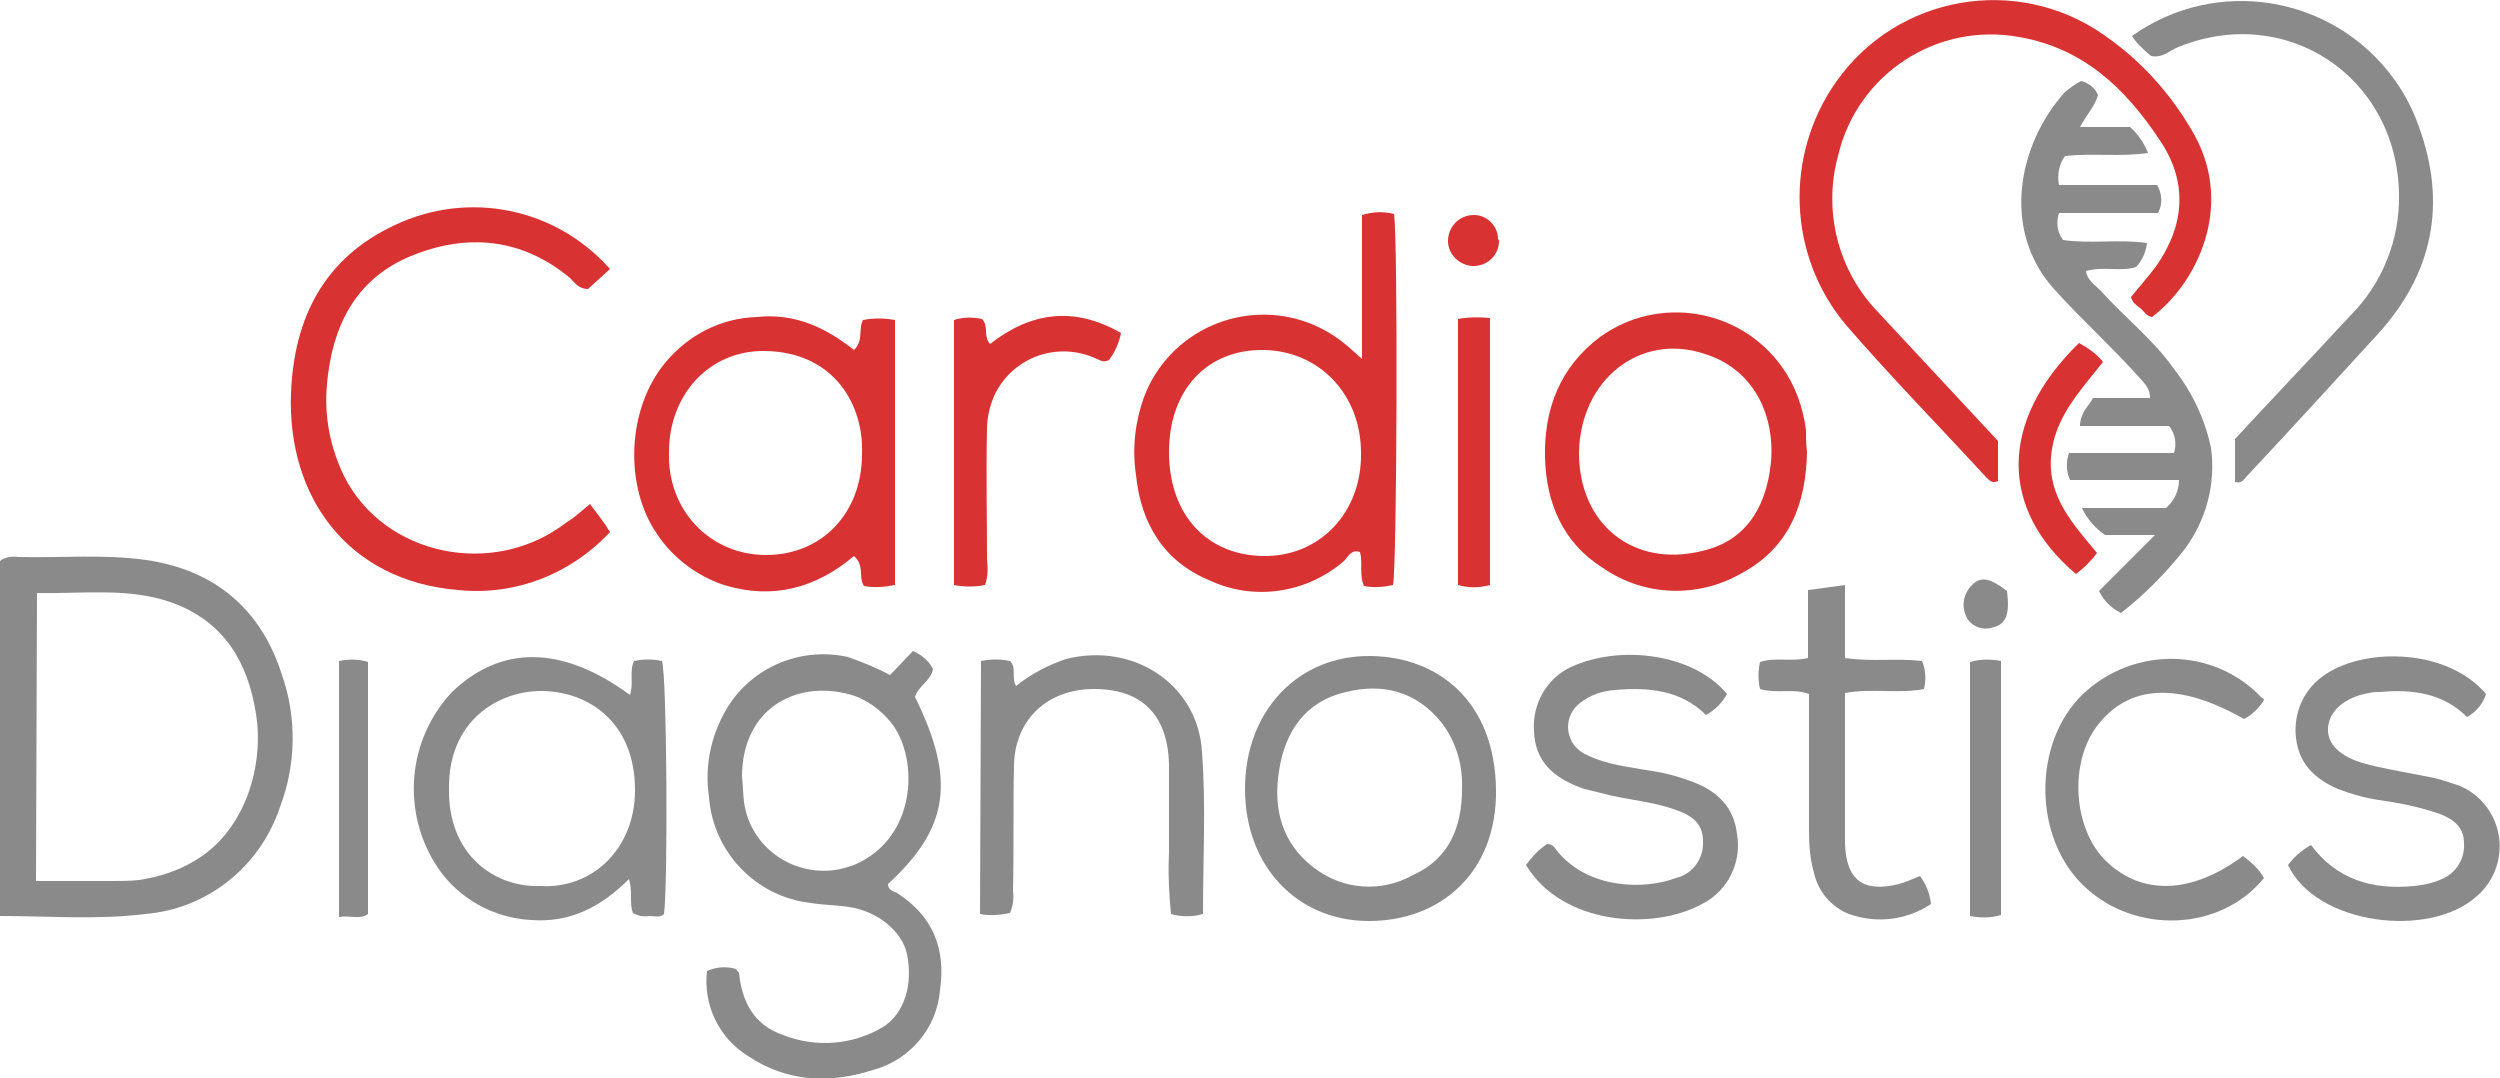 <?xml version="1.0" encoding="utf-8"?>
<!-- Generator: Adobe Illustrator 26.0.1, SVG Export Plug-In . SVG Version: 6.00 Build 0)  -->
<svg version="1.1" id="Layer_1" xmlns="http://www.w3.org/2000/svg" xmlns:xlink="http://www.w3.org/1999/xlink" x="0px" y="0px"
	 viewBox="0 0 250 107.8" style="enable-background:new 0 0 250 107.8;" xml:space="preserve">
<style type="text/css">
	.st0{fill:#8A8A8A;}
	.st1{fill:#D93232;}
</style>
<path class="st0" d="M89,67.5c0.9-0.9,1.6-1.7,2.3-2.4c0.9,0.4,1.6,1,2,1.8c-0.2,1.2-1.5,1.7-1.8,2.8c4.1,8.3,3.4,13.1-2.7,18.7
	c0,0.6,0.5,0.7,0.9,0.9c3.6,2.3,4.9,5.6,4.3,9.7c-0.3,3.8-3,7-6.7,8c-4.4,1.4-8.6,1.2-12.5-1.4c-2.9-1.8-4.5-5.1-4.1-8.5
	c0.9-0.4,1.9-0.5,2.9-0.2c0.1,0.2,0.3,0.3,0.3,0.4c0.3,2.9,1.5,5.2,4.4,6.2c3.3,1.3,7,1,10-0.8c2.2-1.4,3-4.3,2.4-7.3
	c-0.5-2.3-3-4.3-5.8-4.7c-1.3-0.2-2.6-0.2-3.8-0.4c-5.5-0.6-9.8-5.1-10.2-10.6c-0.5-3.3,0.3-6.7,2.2-9.5c2.6-3.7,7.2-5.5,11.7-4.5
	C86.2,66.2,87.7,66.8,89,67.5z M74.2,77.7c0.1,0.8,0.1,1.7,0.2,2.5c0.6,4.4,4.7,7.4,9.1,6.8c0.7-0.1,1.3-0.3,1.9-0.5
	c6.6-2.8,6.5-11.3,3.4-14.6c-0.9-1-2-1.8-3.3-2.3C80,67.8,74.2,70.6,74.2,77.7L74.2,77.7z"/>
<path class="st0" d="M0,91.6V56.1c0.5-0.4,1.2-0.5,1.8-0.4c4.3,0.1,8.6-0.3,12.8,0.3c6.9,1,11.5,4.9,13.6,11.5
	c1.5,4.3,1.4,9-0.2,13.2c-2,6-7.3,10.2-13.5,10.7C9.8,92,4.9,91.6,0,91.6z M3.6,88.1c2.6,0,5.1,0,7.6,0c0.9,0,1.8,0,2.7-0.1
	c2-0.3,3.9-0.9,5.7-2c5.1-3.1,6.8-9.7,6-14.6c-0.8-5.2-3.2-9.2-8.3-11.1c-4.4-1.6-9-0.9-13.6-1L3.6,88.1z"/>
<path class="st1" d="M139.3,58.5c-0.9,0.2-1.9,0.3-2.9,0.1c-0.5-1.1-0.1-2.3-0.4-3.4c-0.9-0.3-1.2,0.5-1.6,0.9
	c-3.7,3.2-8.9,4-13.3,2c-4.7-1.9-7-5.7-7.5-10.6c-0.4-2.6-0.1-5.3,0.8-7.8c2.5-6.6,9.9-9.9,16.5-7.4c1.3,0.5,2.5,1.2,3.6,2.1
	c0.4,0.3,0.8,0.7,1.7,1.5c0-2.8,0-5.1,0-7.4c0-2.3,0-4.6,0-7c1-0.3,2.1-0.4,3.2-0.1C139.8,23.7,139.7,56.7,139.3,58.5z M116.9,45.2
	c0,6.2,3.7,10.3,9.4,10.4c5.7,0.1,9.9-4.4,9.8-10.3c0-5.9-4.2-10.2-9.7-10.3C120.7,34.9,116.9,39,116.9,45.2L116.9,45.2z"/>
<path class="st0" d="M208,42.5c0.1-1.4,0.9-1.9,1.3-2.7h5.7c0-1.1-0.7-1.6-1.3-2.3c-2.7-3-5.6-5.6-8.3-8.6
	c-5.3-5.9-3.6-14.5,1.1-19.7c0.5-0.4,1-0.8,1.6-1.1c0.8,0.2,1.4,0.7,1.7,1.4c-0.3,1.1-1.1,1.9-1.8,3.2h5c0.8,0.7,1.4,1.6,1.8,2.6
	c-2.8,0.4-5.5,0-8.3,0.3c-0.6,0.8-0.8,1.9-0.6,2.9h9.8c0.5,0.8,0.6,1.9,0.1,2.8h-9.9c-0.3,0.9-0.2,1.9,0.4,2.7
	c2.7,0.4,5.6-0.1,8.4,0.3c-0.1,0.9-0.5,1.8-1.1,2.4c-1.5,0.5-3.2-0.1-5,0.4c0.1,0.9,0.9,1.4,1.4,1.9c2.4,2.7,5.3,4.9,7.4,7.9
	c1.8,2.3,3.1,5,3.7,7.9c0.5,3.6-0.5,7.3-2.7,10.2c-1.9,2.4-4,4.5-6.3,6.3c-1-0.5-1.7-1.2-2.2-2.2l5.6-5.6h-5c-1-0.7-1.8-1.6-2.3-2.7
	h8.4c0.8-0.7,1.3-1.7,1.3-2.8H207c-0.4-0.9-0.4-1.8-0.1-2.7h10.5c0.3-0.9,0.1-2-0.5-2.7H208z"/>
<path class="st1" d="M199.8,44.1v4c-0.6,0.3-0.9-0.1-1.2-0.4c-4.7-5.1-9.5-10-14-15.2c-5.8-6.9-6.2-16.9-1-24.3
	c6.1-8.7,18.1-10.8,26.8-4.7c0.4,0.3,0.7,0.5,1.1,0.8c3.3,2.5,6,5.7,8,9.3c3.9,7.2,0.1,14.8-4.3,18.1c-0.6-0.1-0.8-0.6-1.2-0.9
	c-0.4-0.3-0.8-0.6-0.9-1.1c0.8-1,1.8-2.1,2.6-3.2c2.8-4.1,3.1-8.4,0.2-12.6c-3.4-5.1-7.6-9.1-14-10.2c-8.2-1.5-16.2,3.7-18.1,11.9
	c-1.5,5.5,0,11.4,3.9,15.5C191.7,35.4,195.8,39.8,199.8,44.1z"/>
<path class="st1" d="M85.4,35c1-1,0.4-2.1,0.9-3c1-0.2,2.1-0.2,3.2,0v26.5c-1,0.2-2.1,0.3-3.1,0.1c-0.6-0.9,0.1-2-1-3
	c-3.8,3.2-8.1,4.4-13,2.9c-2.7-0.9-5.1-2.7-6.7-5.1c-3.3-4.8-3-12.5,0.8-17.1c2.3-2.8,5.6-4.5,9.2-4.6C79.4,31.3,82.5,32.7,85.4,35z
	 M86.2,45.4c0.2-4.8-2.7-10.2-9.7-10.3c-5.5-0.1-9.6,4.3-9.6,10.1C66.7,51,71,55.5,76.6,55.5C82.2,55.5,86.2,51.3,86.2,45.4z"/>
<path class="st1" d="M59,50.4c0.5,0.7,1,1.3,1.4,1.9c0.2,0.2,0.3,0.5,0.6,0.9c-3.9,4.2-9.5,6.4-15.2,5.8c-11-0.9-17.1-9.3-16.7-19.7
	c0.3-7.5,3.3-13.5,10.4-16.8c7.4-3.5,16.1-1.7,21.5,4.4l-2.2,2c-0.9,0-1.3-0.6-1.8-1.1c-4.8-4-10.3-4.5-15.9-2.2
	c-5.6,2.3-7.9,7.1-8.4,12.8c-0.3,3.2,0.3,6.3,1.7,9.2c4,8,15,10.3,22.3,4.6C57.4,51.8,57.9,51.3,59,50.4z"/>
<path class="st0" d="M63,69.5c0.4-1.2-0.1-2.3,0.4-3.4c0.9-0.2,1.9-0.2,2.8,0c0.5,1.6,0.6,22.4,0.2,25.3c-0.4,0.4-1,0.2-1.5,0.2
	c-0.5,0.1-1.1,0-1.6-0.3c-0.4-1,0-2-0.4-3.4c-2.8,2.8-5.9,4.4-9.8,4.1c-3.7-0.2-7.2-2.1-9.3-5.2c-3.7-5.5-3.1-12.8,1.4-17.6
	C50.1,64.5,56.2,64.5,63,69.5z M54.1,88.6c5,0.3,9.4-3.6,9.4-9.6c0-6.8-4.7-9.9-9.4-9.9c-4.3,0-9.3,3-9.2,9.8
	C44.8,85.6,49.6,88.8,54.1,88.6L54.1,88.6z"/>
<path class="st1" d="M180.7,45.2c-0.1,5.1-1.7,9.5-6.5,12.1c-4.3,2.5-9.7,2.4-13.9-0.5c-4-2.5-5.7-6.5-5.8-11.1
	c-0.1-4.8,1.5-9,5.5-12c5.8-4.2,14-2.9,18.2,3c1.3,1.8,2.1,4,2.4,6.3C180.6,43.7,180.6,44.4,180.7,45.2z M157.9,45.3
	c0,7.1,5.4,11.5,12.3,9.8c4-0.9,6.4-3.9,6.9-8.9c0.4-4.8-1.8-9.3-6.6-10.8C164,33.2,158,38,157.9,45.3z"/>
<path class="st0" d="M215.1,5.6c-0.7-0.6-1.4-1.2-1.9-2c8.4-6,20.1-4.1,26.2,4.3c1.1,1.5,1.9,3.1,2.5,4.8c2.8,7.7,1.4,14.7-4.2,20.8
	c-4.3,4.7-8.6,9.4-13,14.1c-0.3,0.3-0.5,0.8-1.2,0.6v-4.3c3.7-4,7.6-8.1,11.5-12.3c3.2-3.2,5-7.6,4.9-12.2
	c-0.2-11.8-11.4-19.2-22.3-14.6C216.8,5.2,216.2,5.8,215.1,5.6z"/>
<path class="st0" d="M137.1,65.6c6.7,0.1,12.4,4.5,12.5,13.4c0.1,8.2-5.5,13.1-12.7,13.1c-7.2,0-12.4-5.5-12.4-13.2
	C124.5,71.1,129.8,65.5,137.1,65.6z M146.2,78.9c0.1-2.4-0.6-4.8-2.1-6.7c-2.5-3.1-5.9-3.9-9.5-3c-4,0.9-6.1,3.9-6.7,7.9
	c-0.6,3.8,0.3,7.2,3.4,9.6c2.9,2.3,6.8,2.6,10,0.8C144.9,85.9,146.2,82.7,146.2,78.9z"/>
<path class="st0" d="M98.1,66.1c1-0.2,1.9-0.2,2.9,0c0.7,0.7,0.1,1.6,0.6,2.5c1.5-1.2,3.2-2.1,5-2.7c6.7-1.7,13.2,2.5,13.6,9.3
	c0.4,5.4,0.1,10.8,0.1,16.2c-1.1,0.3-2.1,0.3-3.2,0c-0.2-2-0.3-4.1-0.2-6.1c0-2.9,0-5.9,0-8.8c-0.1-5-2.7-7.6-7.5-7.6
	c-4.6,0-7.9,3-8,7.6c-0.1,4.2,0,8.4-0.1,12.6c0.1,0.7,0,1.5-0.3,2.2c-1,0.2-2,0.3-3,0.1L98.1,66.1z"/>
<path class="st0" d="M172.7,69.4c-0.5,0.9-1.2,1.6-2.1,2.1c-2.5-2.5-5.8-2.8-9.1-2.5c-1.3,0.1-2.5,0.5-3.5,1.3
	c-1.3,1-1.6,2.8-0.6,4.2c0.3,0.4,0.8,0.8,1.3,1c2,1,4.3,1.2,6.5,1.6c1.4,0.2,2.8,0.6,4.1,1.1c2.4,0.9,4.1,2.5,4.4,5.2
	c0.5,2.8-0.9,5.7-3.5,7c-4.9,2.7-14,2.1-17.6-3.9c0.6-0.8,1.2-1.5,2.1-2.1c0.7,0,0.8,0.5,1.1,0.8c3.1,3.7,8.6,3.8,11.8,2.6
	c1.7-0.4,2.8-2,2.7-3.7c0-1.8-1.2-2.6-2.7-3.1c-2.4-0.9-5-1-7.5-1.7c-0.7-0.2-1.5-0.3-2.2-0.6c-2.6-1-4.4-2.6-4.5-5.6
	c-0.2-2.7,1.3-5.3,3.7-6.4C162.1,64.4,169.4,65.4,172.7,69.4z"/>
<path class="st0" d="M228.8,86.5c0.6-0.8,1.4-1.5,2.3-2c2.6,3.5,6.2,4.5,10.3,4.1c1-0.1,1.9-0.3,2.8-0.7c1.4-0.6,2.3-2,2.2-3.6
	c0-1.6-1.1-2.4-2.4-2.9c-2-0.7-4-1.1-6.1-1.4c-1.4-0.2-2.8-0.6-4.1-1.1c-2.3-1-3.9-2.5-4.2-5.1c-0.3-2.5,0.8-5,3-6.4
	c4.1-2.7,12.2-2.5,16,2c-0.3,1-1,1.8-1.9,2.3c-2.4-2.4-5.5-2.8-8.7-2.5c-0.4,0-0.7,0-1.1,0.1c-2.4,0.4-4,1.8-4.1,3.5
	c-0.1,1.6,1.2,2.9,3.8,3.6c2.3,0.6,4.5,0.9,6.8,1.4c0.9,0.2,1.7,0.5,2.6,0.8c3.3,1.4,4.9,5.3,3.4,8.7c-0.4,0.9-1,1.7-1.7,2.3
	C243,93.9,231.6,92.5,228.8,86.5z"/>
<path class="st0" d="M226.4,70c-0.5,0.8-1.2,1.5-2,1.9c-6.5-3.7-11.5-3.5-14.7,0.7c-2.8,3.7-2.4,10.3,0.9,13.5
	c3.6,3.5,8.6,3.3,13.7-0.5c0.8,0.6,1.6,1.3,2.1,2.2c-4.4,5.4-12.9,5.6-17.9,0.9c-5.2-4.8-5.3-14.4-0.2-19.3
	c5.1-4.8,13.1-4.7,17.9,0.4C226.3,69.8,226.4,69.9,226.4,70z"/>
<path class="st0" d="M184.5,58.5v7.3c2.7,0.4,5.2,0,7.7,0.3c0.4,0.9,0.4,1.9,0.2,2.8c-2.5,0.5-5.2-0.1-7.9,0.4c0,2.8,0,5.6,0,8.3
	c0,2.2,0,4.5,0,6.7c0.1,3.7,1.8,5,5.4,4.1c0.7-0.2,1.4-0.5,2.1-0.8c0.6,0.8,1,1.8,1.1,2.8c-2.4,1.6-5.4,2-8.2,1
	c-1.8-0.7-3.1-2.3-3.5-4.1c-0.4-1.4-0.5-2.8-0.5-4.2c0-4.6,0-9.1,0-13.7c-1.6-0.6-3.2,0-4.9-0.5c-0.2-0.9-0.2-1.8,0-2.7
	c1.5-0.5,3.1,0,4.8-0.4V59C182.2,58.8,183.2,58.7,184.5,58.5z"/>
<path class="st1" d="M98.5,58.5c-1,0.2-2.1,0.2-3.1,0V32c0.9-0.3,1.9-0.3,2.8-0.1c0.7,0.7,0.1,1.7,0.8,2.5c4.1-3.2,8.4-3.8,13.1-1.1
	c-0.2,1-0.6,1.9-1.2,2.7c-0.6,0.3-0.9,0-1.2-0.1c-3.8-1.8-8.3-0.3-10.2,3.5c-0.5,1.1-0.8,2.3-0.8,3.5c-0.1,4.3,0,8.7,0,13
	C98.8,56.8,98.8,57.7,98.5,58.5z"/>
<path class="st1" d="M149,31.8v26.7c-1.1,0.3-2.2,0.3-3.2,0V31.9C146.8,31.7,147.9,31.7,149,31.8z"/>
<path class="st0" d="M197,66.2c1-0.3,2.1-0.3,3.1-0.1v25.4c-1,0.3-2.1,0.3-3.1,0.1V66.2z"/>
<path class="st0" d="M33.9,66.1c1-0.2,2-0.2,2.9,0.1v25.2c-0.8,0.6-1.8,0.1-2.9,0.3V66.1z"/>
<path class="st1" d="M207.9,34.3c0.9,0.5,1.8,1.1,2.4,1.9c-2.3,2.9-4.9,5.6-5.2,9.5c-0.3,4.1,2.3,6.8,4.6,9.6
	c-0.6,0.8-1.3,1.5-2.1,2.1C200,51,199.8,42.2,207.9,34.3z"/>
<path class="st1" d="M149.9,24.1c0,1.3-1,2.4-2.4,2.5c-0.1,0-0.2,0-0.3,0c-1.3-0.1-2.4-1.2-2.4-2.5c0-1.4,1.1-2.6,2.6-2.6
	c1.3,0,2.4,1.1,2.4,2.4C149.9,24,149.9,24.1,149.9,24.1z"/>
<path class="st0" d="M200.7,59.1c0.3,2.3-0.1,3.3-1.3,3.6c-1,0.4-2.2,0-2.7-0.9c-0.6-1.1-0.4-2.4,0.5-3.3
	C198.1,57.6,199,57.8,200.7,59.1z"/>
</svg>
